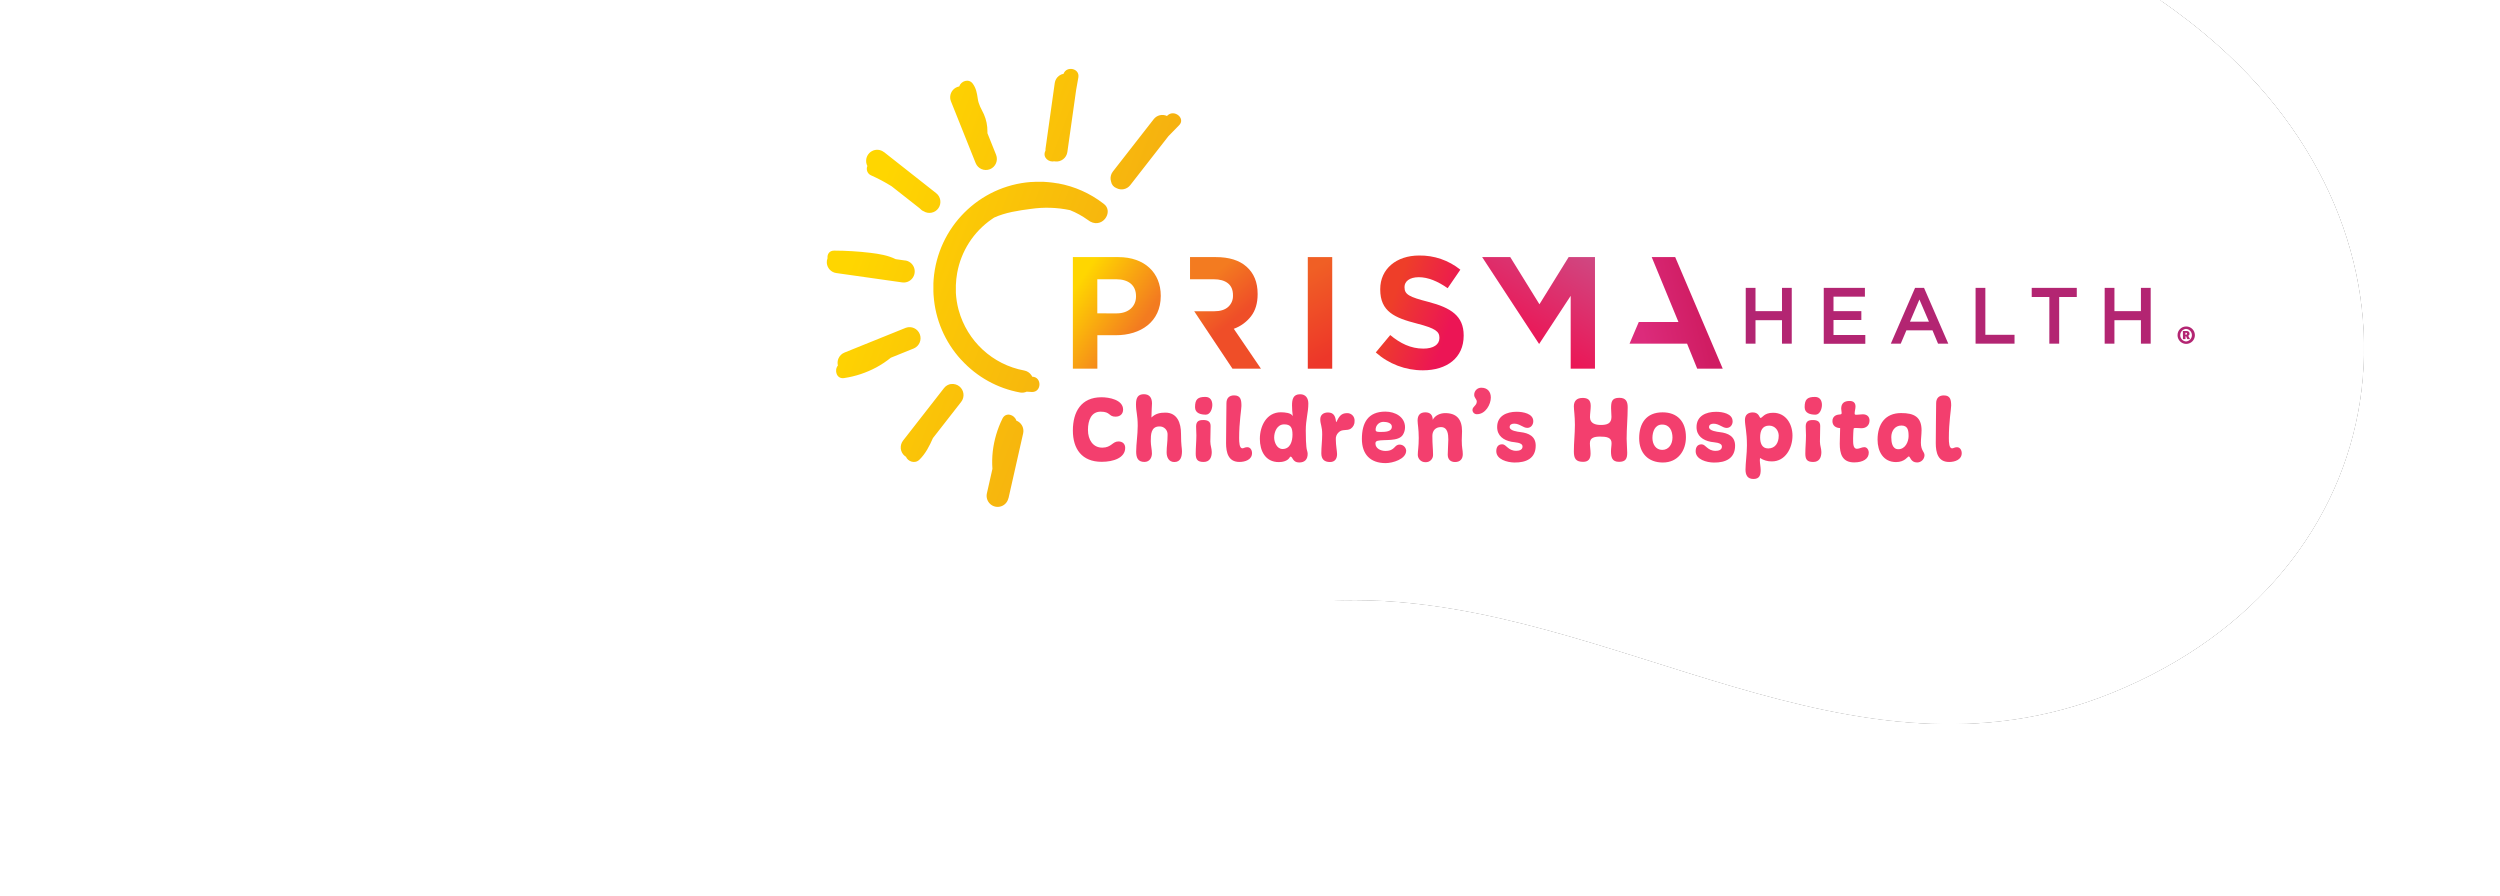 <?xml version="1.0" encoding="UTF-8"?>
<svg width="508px" height="182px" viewBox="0 0 508 182" version="1.1" xmlns="http://www.w3.org/2000/svg" xmlns:xlink="http://www.w3.org/1999/xlink">
    <title>Group 11</title>
    <defs>
        <rect id="path-1" x="0" y="0" width="508" height="182"></rect>
        <path d="M155.11,39.668 C202.076,28.602 257.433,24.041 305.657,28.477 C344.838,32.081 391.246,36.878 425.36,60.418 C476.543,95.737 475.861,162.562 419.95,193.641 C369.964,221.426 317.398,187.374 265.161,193.633 C257.913,194.501 240.771,197.285 234.301,200.664 C209.627,213.549 197.868,219.551 170.722,231.332 C123.658,251.758 75.571,249.707 44.662,223.793 C23.991,206.463 12.697,179.7 19.059,148.506 C28.889,100.305 58.905,90.562 79.116,76.997 C138.041,43.118 88.46,55.372 155.11,39.668 Z" id="path-3"></path>
        <filter x="-8.8%" y="-17.9%" width="117.5%" height="135.7%" filterUnits="objectBoundingBox" id="filter-4">
            <feOffset dx="0" dy="0" in="SourceAlpha" result="shadowOffsetOuter1"></feOffset>
            <feGaussianBlur stdDeviation="13" in="shadowOffsetOuter1" result="shadowBlurOuter1"></feGaussianBlur>
            <feColorMatrix values="0 0 0 0 0   0 0 0 0 0   0 0 0 0 0  0 0 0 0.14 0" type="matrix" in="shadowBlurOuter1"></feColorMatrix>
        </filter>
        <linearGradient x1="12.305%" y1="62.774%" x2="74.405%" y2="45.529%" id="linearGradient-5">
            <stop stop-color="#DC2B7B" offset="0%"></stop>
            <stop stop-color="#D01D63" offset="100%"></stop>
        </linearGradient>
        <linearGradient x1="35.817%" y1="73.441%" x2="84.99%" y2="-7.888%" id="linearGradient-6">
            <stop stop-color="#EC1555" offset="0%"></stop>
            <stop stop-color="#CF4882" offset="100%"></stop>
        </linearGradient>
        <linearGradient x1="82.265%" y1="65.044%" x2="20.461%" y2="35.516%" id="linearGradient-7">
            <stop stop-color="#EC1555" offset="0%"></stop>
            <stop stop-color="#EE3E29" offset="100%"></stop>
        </linearGradient>
        <linearGradient x1="44.684%" y1="7.736%" x2="55.316%" y2="92.264%" id="linearGradient-8">
            <stop stop-color="#F05F25" offset="0%"></stop>
            <stop stop-color="#ED3729" offset="100%"></stop>
        </linearGradient>
        <linearGradient x1="36.617%" y1="13.792%" x2="59.615%" y2="57.139%" id="linearGradient-9">
            <stop stop-color="#F37B20" offset="0%"></stop>
            <stop stop-color="#EF4E28" offset="100%"></stop>
        </linearGradient>
        <linearGradient x1="7.608%" y1="21.542%" x2="66.979%" y2="72.653%" id="linearGradient-10">
            <stop stop-color="#FFD600" offset="0%"></stop>
            <stop stop-color="#F37B20" offset="100%"></stop>
        </linearGradient>
        <linearGradient x1="-11.866%" y1="18.54%" x2="93.547%" y2="67.745%" id="linearGradient-11">
            <stop stop-color="#FFD600" offset="24%"></stop>
            <stop stop-color="#F3A714" offset="100%"></stop>
        </linearGradient>
    </defs>
    <g id="CHS-Designs" stroke="none" stroke-width="1" fill="none" fill-rule="evenodd">
        <g id="Group-11">
            <mask id="mask-2" fill="white">
                <use xlink:href="#path-1"></use>
            </mask>
            <g id="Mask"></g>
            <g mask="url(#mask-2)">
                <g transform="translate(17.487, -74.326)">
                    <g id="Path-3" fill="none" transform="translate(240.068, 135.962) rotate(7) translate(-240.068, -135.962) ">
                        <use fill="black" fill-opacity="1" filter="url(#filter-4)" xlink:href="#path-3"></use>
                        <use fill="#FFFFFF" fill-rule="evenodd" xlink:href="#path-3"></use>
                    </g>
                    <path d="M154.179,39.38 C201.145,28.314 256.502,23.753 304.726,28.189 C343.908,31.792 390.316,36.59 424.429,60.13 C475.612,95.448 474.93,162.273 419.019,193.353 C369.034,221.138 316.468,187.085 264.23,193.345 C256.983,194.213 249.887,196.771 243.418,200.149 C218.744,213.035 195.678,228.834 171.132,241.962 C119.175,269.752 74.773,264.922 41.101,234.91 C21.363,217.316 7.796,179.899 14.158,148.705 C23.988,100.504 57.975,90.273 78.185,76.709 C137.111,42.829 87.53,55.083 154.179,39.38 Z" id="Path-3" fill="#FFFFFF" fill-rule="evenodd" transform="translate(237.245, 143.424) rotate(7) translate(-237.245, -143.424) "></path>
                    <g id="Group" stroke-width="1" fill="none" fill-rule="evenodd" transform="translate(150.513, 88.326)">
                        <g fill-rule="nonzero">
                            <path d="M186.734,44.5 L188.718,44.5 L188.718,49.225 L194.1,49.225 L194.1,44.5 L196.084,44.5 L196.084,55.839 L194.1,55.839 L194.1,51.061 L188.718,51.061 L188.718,55.839 L186.734,55.839 L186.734,44.5 Z M202.587,44.5 L210.95,44.5 L210.95,46.279 L204.568,46.279 L204.568,49.228 L210.226,49.228 L210.226,51.026 L204.568,51.026 L204.568,54.072 L211.031,54.072 L211.031,55.855 L202.587,55.855 L202.587,44.5 Z M221.14,44.5 L222.967,44.5 L227.894,55.839 L225.813,55.839 L224.678,53.121 L219.381,53.121 L218.228,55.839 L216.212,55.839 L221.14,44.5 Z M223.961,51.366 L222.024,46.862 L220.105,51.366 L223.961,51.366 Z M233.439,44.5 L235.423,44.5 L235.423,54.025 L241.353,54.025 L241.353,55.839 L233.436,55.839 L233.439,44.5 Z M248.427,46.346 L244.845,46.346 L244.845,44.5 L254.003,44.5 L254.003,46.346 L250.424,46.346 L250.424,55.839 L248.424,55.839 L248.427,46.346 Z M259.67,44.5 L261.654,44.5 L261.654,49.225 L267.036,49.225 L267.036,44.5 L269.02,44.5 L269.02,55.839 L267.036,55.839 L267.036,51.061 L261.651,51.061 L261.651,55.839 L259.667,55.839 L259.67,44.5 Z" id="Shape" fill="#B32572"></path>
                            <polygon id="Path" fill="url(#linearGradient-5)" points="176.876 60.92 174.814 55.839 163.12 55.839 165 51.429 173.059 51.429 167.624 38.235 172.397 38.235 182.06 60.914"></polygon>
                            <polygon id="Path" fill="url(#linearGradient-6)" points="133.171 38.241 138.882 38.241 144.815 47.829 150.748 38.241 156.099 38.241 156.099 60.92 151.162 60.92 151.162 46.116 144.749 55.902 138.396 46.213"></polygon>
                            <path d="M111.559,57.616 L114.493,54.085 C116.524,55.767 118.652,56.838 121.232,56.838 C123.263,56.838 124.489,56.028 124.489,54.699 L124.489,54.633 C124.489,53.373 123.714,52.724 119.941,51.751 C115.396,50.585 112.462,49.322 112.462,44.821 L112.462,44.755 C112.462,40.641 115.75,37.92 120.361,37.92 C123.403,37.87 126.367,38.89 128.742,40.802 L126.166,44.563 C124.166,43.167 122.197,42.326 120.298,42.326 C118.399,42.326 117.396,43.202 117.396,44.301 L117.396,44.368 C117.396,45.857 118.361,46.342 122.263,47.347 C126.843,48.547 129.419,50.198 129.419,54.151 L129.419,54.217 C129.419,58.718 126.003,61.248 121.135,61.248 C117.608,61.259 114.2,59.966 111.559,57.616 Z" id="Path" fill="url(#linearGradient-7)"></path>
                            <polygon id="Path" fill="url(#linearGradient-8)" points="97.743 38.241 102.708 38.241 102.708 60.92 97.743 60.92"></polygon>
                            <path d="M82.441,60.92 L74.662,49.247 L78.736,49.247 C79.963,49.247 80.903,48.955 81.557,48.371 C82.217,47.78 82.578,46.924 82.542,46.037 L82.542,45.987 C82.542,44.907 82.197,44.097 81.507,43.555 C80.821,43.016 79.862,42.745 78.636,42.745 L73.812,42.745 L73.812,38.241 L79.037,38.241 C81.727,38.241 83.817,38.871 85.306,40.2 C86.795,41.53 87.55,43.35 87.55,45.713 L87.55,45.779 C87.55,47.614 87.103,49.11 86.209,50.267 C85.306,51.433 84.092,52.316 82.708,52.812 L88.227,60.92 L82.441,60.92 Z" id="Path" fill="url(#linearGradient-9)"></path>
                            <path d="M50.007,38.241 L59.228,38.241 C64.613,38.241 67.866,41.448 67.866,46.081 L67.866,46.147 C67.866,51.395 63.792,54.116 58.746,54.116 L54.984,54.116 L54.984,60.92 L50.007,60.92 L50.007,38.241 Z M58.905,49.678 C61.388,49.678 62.839,48.185 62.839,46.242 L62.839,46.179 C62.839,43.942 61.291,42.745 58.808,42.745 L54.972,42.745 L54.972,49.675 L58.905,49.678 Z" id="Shape" fill="url(#linearGradient-10)"></path>
                            <path d="M58.677,70.665 C57.244,70.665 57.689,69.651 55.652,69.651 C53.771,69.651 53.072,71.368 53.072,73.355 C53.072,75.403 54.119,76.962 55.981,76.962 C57.843,76.962 58.037,75.702 59.26,75.702 C60.112,75.702 60.639,76.206 60.639,77.006 C60.639,79.016 58.291,79.841 55.865,79.841 C51.831,79.841 50.007,77.208 50.007,73.485 C50.007,69.664 51.696,66.722 55.827,66.722 C57.338,66.722 60.216,67.21 60.216,69.242 C60.209,70.061 59.667,70.665 58.677,70.665 Z M66.086,67.975 C66.086,68.171 65.97,70.023 65.97,70.839 L66.165,70.665 C66.901,70.035 67.732,69.846 68.801,69.846 C71.227,69.846 71.982,71.951 71.982,74.152 C71.982,76.571 72.176,77.019 72.176,77.68 C72.176,78.792 71.904,79.885 70.625,79.885 C69.518,79.885 69.058,78.94 69.058,77.916 C69.058,76.609 69.252,75.967 69.252,74.348 C69.278,73.894 69.112,73.45 68.794,73.127 C68.476,72.804 68.036,72.632 67.584,72.653 C65.857,72.653 65.839,74.348 65.839,75.636 C65.839,76.53 66.071,77.349 66.071,78.131 C66.071,78.912 65.663,79.866 64.538,79.866 C63.199,79.866 62.87,78.968 62.87,77.759 C62.87,76.241 63.184,74.329 63.184,72.518 C63.184,70.294 62.833,69.711 62.833,68.149 C62.833,66.728 63.3,66.104 64.444,66.104 C65.588,66.104 66.086,66.845 66.086,67.975 Z M78.345,68.29 C78.345,69.05 77.937,70.259 77.025,70.259 C76.016,70.259 74.831,69.985 74.831,68.738 C74.831,67.119 75.392,66.653 76.925,66.653 C77.918,66.649 78.345,67.371 78.345,68.287 L78.345,68.29 Z M75.047,72.675 C75.047,71.604 75.59,71.349 76.502,71.349 C77.354,71.349 77.994,71.623 77.994,72.54 C77.994,73.844 77.937,74.782 77.937,75.718 C77.937,76.556 78.229,77.119 78.229,77.86 C78.229,78.953 77.799,79.869 76.58,79.869 C75.361,79.869 74.969,79.4 74.969,78.171 C74.969,76.943 75.104,75.696 75.104,74.47 C75.104,73.9 75.047,73.239 75.047,72.672 L75.047,72.675 Z M84.259,68.486 C84.259,69.166 83.792,71.74 83.792,75.015 C83.792,75.91 83.852,77.101 84.454,77.101 C84.704,77.101 84.977,76.867 85.441,76.867 C86.083,76.867 86.412,77.469 86.412,78.074 C86.412,79.419 84.996,79.869 83.852,79.869 C81.582,79.869 81.137,77.957 81.137,76.048 C81.137,72.382 81.213,70.218 81.213,67.938 C81.213,66.927 81.758,66.341 82.764,66.341 C84.124,66.338 84.259,67.292 84.259,68.483 L84.259,68.486 Z M94.693,70.555 C94.593,69.832 94.541,69.103 94.54,68.372 C94.54,67.182 94.75,66.111 96.185,66.111 C97.333,66.111 97.853,66.93 97.853,68.001 C97.853,69.853 97.333,71.198 97.333,73.497 C97.333,74.316 97.351,76.889 97.602,77.573 C97.668,77.777 97.707,77.989 97.718,78.203 C97.718,79.353 97.138,79.976 95.991,79.976 C94.634,79.976 94.693,78.786 94.248,78.786 C94.151,78.786 94.073,78.905 94.032,79.003 C93.606,79.683 92.619,79.898 91.86,79.898 C89.108,79.898 88.002,77.617 88.002,75.173 C88.002,72.603 89.34,69.774 92.267,69.774 C93.123,69.787 94.352,69.884 94.693,70.555 Z M94.634,74.335 C94.634,72.911 94.286,72.231 92.948,72.231 C91.493,72.231 90.91,73.771 90.91,74.902 C90.91,75.847 91.456,77.239 92.619,77.239 C94.208,77.233 94.634,75.617 94.634,74.335 Z M100.276,71.217 C100.276,70.272 100.956,69.815 101.843,69.815 C103.028,69.815 103.357,70.612 103.473,71.645 C103.473,71.664 103.473,71.762 103.51,71.762 C103.548,71.762 103.551,71.724 103.589,71.686 C104.037,70.788 104.441,69.95 105.682,69.95 C106.106,69.923 106.52,70.081 106.82,70.382 C107.12,70.683 107.277,71.1 107.25,71.525 C107.288,72.147 107.001,72.745 106.491,73.1 C105.676,73.626 104.727,73.1 103.984,73.881 C103.585,74.256 103.384,74.797 103.441,75.343 C103.441,76.474 103.692,77.721 103.692,78.266 C103.692,79.239 103.228,79.885 102.257,79.885 C101.094,79.885 100.492,79.299 100.492,78.108 C100.492,76.849 100.668,75.557 100.668,74.291 C100.686,72.634 100.279,72.225 100.279,71.21 L100.276,71.217 Z M117.076,74.335 C116.183,75.778 113.315,75.252 111.954,75.563 C111.663,75.642 111.487,75.778 111.487,76.108 C111.487,77.16 112.594,77.63 113.506,77.63 C115.543,77.63 115.252,76.345 116.396,76.345 C117.094,76.333 117.681,76.87 117.734,77.57 C117.734,79.305 114.979,80.105 113.565,80.105 C110.431,80.105 108.735,78.31 108.735,75.192 C108.735,71.9 109.989,69.639 113.506,69.639 C115.524,69.639 117.502,70.728 117.502,72.836 C117.498,73.365 117.35,73.883 117.076,74.335 Z M114.825,72.697 C114.825,71.9 113.719,71.724 113.158,71.724 C112.72,71.706 112.295,71.873 111.986,72.184 C111.676,72.495 111.51,72.922 111.528,73.362 C111.528,73.771 112.014,73.771 112.594,73.771 C113.487,73.765 114.825,73.743 114.825,72.691 L114.825,72.697 Z M121.621,69.787 C122.608,69.787 123.131,70.313 123.131,71.308 C123.617,70.391 124.664,69.944 125.673,69.944 C127.98,69.944 129.087,71.204 129.087,73.607 C129.087,74.272 129.03,74.867 129.03,75.497 C129.03,77.116 129.24,77.349 129.24,78.285 C129.24,79.28 128.679,79.885 127.673,79.885 C126.733,79.885 126.181,79.34 126.181,78.383 C126.181,77.33 126.297,76.357 126.297,75.305 C126.297,74.253 126.181,72.785 124.802,72.785 C123.736,72.785 123.056,73.469 123.056,74.581 C123.056,76.411 123.194,77.173 123.194,78.342 C123.228,78.769 123.073,79.189 122.772,79.492 C122.47,79.795 122.052,79.95 121.627,79.916 C120.805,79.931 120.123,79.281 120.094,78.455 C120.094,77.557 120.289,76.836 120.289,74.99 C120.289,73.144 120.054,72.18 120.054,71.459 C120.054,70.41 120.527,69.787 121.621,69.787 Z M134.939,66.775 C134.939,68.161 133.87,70.168 132.118,70.168 C131.883,70.178 131.654,70.093 131.483,69.932 C131.311,69.771 131.211,69.547 131.206,69.311 C131.206,68.59 132.08,68.432 132.08,67.594 C132.08,67.106 131.557,66.854 131.557,66.23 C131.55,65.833 131.71,65.45 131.997,65.176 C132.284,64.902 132.672,64.761 133.067,64.788 C134.258,64.797 134.939,65.616 134.939,66.775 Z M143.561,71.582 C143.561,72.341 143.075,72.946 142.339,72.946 C141.505,72.946 140.809,72.086 139.703,72.086 C139.198,72.086 138.762,72.262 138.762,72.788 C138.762,73.529 140.389,73.733 140.972,73.803 C142.621,73.998 144.056,74.641 144.056,76.552 C144.056,79.123 142.154,80.017 139.731,79.983 C138.295,79.964 136.045,79.378 136.045,77.68 C136.045,76.883 136.396,76.278 137.249,76.278 C138.101,76.278 138.411,77.604 140.098,77.604 C140.681,77.604 141.38,77.428 141.38,76.745 C141.38,75.85 139.75,75.907 139.129,75.771 C137.54,75.456 136.221,74.584 136.221,72.77 C136.221,70.508 138.139,69.67 140.176,69.67 C141.53,69.67 143.561,70.061 143.561,71.582 Z M153.532,66.857 C154.444,66.857 155.237,67.09 155.237,68.476 C155.237,69.198 155.083,70.073 155.083,70.776 C155.083,72.061 156.227,72.351 157.277,72.351 C158.478,72.351 159.449,72.117 159.449,70.713 C159.449,70.149 159.371,69.544 159.371,68.977 C159.371,67.692 159.487,66.835 161.038,66.835 C162.358,66.835 162.747,67.557 162.747,68.763 C162.747,70.908 162.533,73.012 162.533,75.176 C162.533,76.121 162.649,77.088 162.649,78.011 C162.649,79.239 162.301,79.844 160.982,79.844 C159.565,79.844 159.352,78.899 159.352,77.699 C159.352,77.069 159.468,76.628 159.468,76.023 C159.468,74.874 158.421,74.716 157.142,74.716 C155.995,74.716 155.067,74.93 155.067,76.042 C155.067,76.842 155.202,77.368 155.202,78.165 C155.202,79.198 154.795,79.844 153.707,79.844 C152.215,79.844 151.808,79.198 151.808,77.718 C151.808,75.926 152.021,74.111 152.021,72.319 C152.021,70.527 151.808,69.298 151.808,68.558 C151.811,67.449 152.431,66.864 153.538,66.864 L153.532,66.857 Z M169.89,79.983 C166.903,79.983 165.079,78.071 165.079,75.05 C165.079,72.029 166.514,69.787 169.83,69.787 C172.817,69.787 174.582,71.62 174.582,74.826 C174.591,77.564 172.971,79.983 169.89,79.983 Z M171.849,74.943 C171.849,73.579 171.303,72.272 169.733,72.272 C168.298,72.272 167.774,73.696 167.774,75.003 C167.774,76.228 168.435,77.419 169.774,77.419 C171.112,77.419 171.846,76.225 171.846,74.933 L171.849,74.943 Z M184.073,71.591 C184.073,72.351 183.587,72.955 182.85,72.955 C182.017,72.955 181.318,72.095 180.214,72.095 C179.71,72.095 179.274,72.272 179.274,72.798 C179.274,73.538 180.904,73.743 181.487,73.812 C183.136,74.007 184.571,74.65 184.571,76.562 C184.571,79.132 182.669,80.027 180.246,79.992 C178.81,79.973 176.56,79.387 176.56,77.69 C176.56,76.893 176.911,76.288 177.763,76.288 C178.616,76.288 178.926,77.614 180.616,77.614 C181.195,77.614 181.894,77.438 181.894,76.754 C181.894,75.859 180.264,75.916 179.644,75.781 C178.052,75.466 176.735,74.593 176.735,72.779 C176.735,70.517 178.653,69.68 180.691,69.68 C182.026,69.67 184.063,70.061 184.063,71.582 L184.073,71.591 Z M189.737,70.927 C190.122,70.927 190.432,69.875 192.297,69.875 C194.914,69.875 196.234,72.193 196.234,74.515 C196.234,77.126 194.739,79.756 192.062,79.756 C191.202,79.778 190.355,79.535 189.636,79.06 C189.614,79.214 189.602,79.37 189.599,79.526 C189.599,80.093 189.771,80.931 189.771,81.495 C189.771,82.509 189.539,83.328 188.317,83.328 C187.094,83.328 186.687,82.547 186.687,81.419 C186.687,80.159 186.978,78.143 186.978,76.505 C186.978,73.718 186.571,72.53 186.571,71.321 C186.571,70.269 187.232,69.802 188.182,69.802 C189.454,69.809 189.514,70.917 189.727,70.917 L189.737,70.927 Z M193.441,74.593 C193.441,73.44 192.664,72.486 191.482,72.486 C190.084,72.486 189.658,73.579 189.658,74.864 C189.658,75.995 189.987,77.126 191.307,77.126 C192.771,77.116 193.432,75.929 193.432,74.584 L193.441,74.593 Z M202.218,68.294 C202.218,69.053 201.81,70.262 200.898,70.262 C199.889,70.262 198.704,69.988 198.704,68.741 C198.704,67.122 199.265,66.656 200.798,66.656 C201.791,66.649 202.218,67.371 202.218,68.287 L202.218,68.294 Z M198.92,72.678 C198.92,71.607 199.462,71.352 200.375,71.352 C201.227,71.352 201.866,71.626 201.866,72.543 C201.866,73.847 201.81,74.785 201.81,75.721 C201.81,76.559 202.102,77.123 202.102,77.863 C202.102,78.956 201.672,79.872 200.453,79.872 C199.234,79.872 198.842,79.403 198.842,78.175 C198.842,76.946 198.977,75.699 198.977,74.474 C198.977,73.9 198.92,73.239 198.92,72.672 L198.92,72.678 Z M206.129,69.072 C206.129,67.922 206.756,67.475 207.853,67.475 C208.571,67.475 209.038,67.824 209.038,68.587 C209.038,69.072 208.862,69.56 208.862,70.029 C208.862,70.281 209.038,70.281 209.251,70.281 C209.658,70.281 210.104,70.184 210.53,70.184 C211.326,70.184 211.887,70.631 211.887,71.443 C211.887,72.42 211.21,73.018 210.241,73.018 C209.793,73.018 209.543,72.962 209.113,72.962 C208.978,72.962 208.728,72.962 208.668,73.078 C208.608,73.195 208.552,74.776 208.552,75.028 C208.571,75.904 208.455,77.192 209.348,77.192 C209.853,77.192 210.288,76.861 210.84,76.861 C211.392,76.861 211.733,77.444 211.733,77.989 C211.733,79.249 210.552,79.961 208.765,79.961 C206.302,79.961 205.838,78.165 205.838,76.159 C205.838,75.107 205.916,74.033 205.916,72.981 C205.079,72.981 204.349,72.514 204.349,71.579 C204.341,71.341 204.395,71.106 204.506,70.895 C205.107,69.922 206.214,70.448 206.214,69.998 C206.248,69.73 206.135,69.396 206.135,69.065 L206.129,69.072 Z M222.459,73.481 C222.459,74.3 222.324,75.176 222.324,75.957 C222.324,77.573 223.061,77.787 223.061,78.508 C223.035,79.329 222.364,79.979 221.547,79.973 C220.249,79.973 220.171,78.745 219.861,78.745 C219.629,78.745 219.065,79.894 217.281,79.894 C214.661,79.894 213.52,77.712 213.52,75.333 C213.52,72.117 215.131,69.935 218.294,69.935 C220.98,69.925 222.465,70.744 222.465,73.472 L222.459,73.481 Z M219.823,74.571 C219.823,73.462 219.685,72.467 218.366,72.467 C217.046,72.467 216.31,73.579 216.31,74.826 C216.31,75.8 216.466,77.283 217.745,77.283 C219.149,77.274 219.829,75.79 219.829,74.562 L219.823,74.571 Z M228.471,68.492 C228.471,69.172 228.007,71.746 228.007,75.022 C228.007,75.916 228.063,77.107 228.665,77.107 C228.916,77.107 229.189,76.874 229.653,76.874 C230.279,76.874 230.624,77.475 230.624,78.08 C230.624,79.425 229.207,79.876 228.063,79.876 C225.794,79.876 225.349,77.964 225.349,76.055 C225.349,72.388 225.424,70.224 225.424,67.944 C225.424,66.933 225.97,66.347 226.976,66.347 C228.342,66.338 228.477,67.292 228.477,68.483 L228.471,68.492 Z" id="Shape" fill="#F33F6E"></path>
                            <path d="M11.624,16.898 L22.208,25.235 C23.157,25.96 23.372,27.305 22.697,28.292 C22.022,29.278 20.695,29.558 19.682,28.927 C19.473,28.85 19.283,28.728 19.127,28.568 C19.043,28.486 18.952,28.407 18.867,28.322 L13.172,23.846 C11.841,23.016 10.455,22.279 9.022,21.642 C8.665,21.494 8.381,21.208 8.236,20.849 C8.091,20.489 8.096,20.085 8.251,19.73 C8.124,19.488 8.041,19.226 8.007,18.955 L8.007,18.879 C7.931,17.986 8.389,17.133 9.173,16.707 C9.957,16.28 10.918,16.361 11.62,16.914 L11.624,16.898 Z M15.877,38.928 L13.996,38.66 C12.41,37.873 10.658,37.599 8.862,37.375 C6.416,37.082 3.954,36.931 1.49,36.924 C0.49,36.924 0.07,37.693 0.152,38.471 C0.029,38.782 -0.02,39.117 0.008,39.451 C0.098,40.493 0.892,41.335 1.923,41.482 L15.238,43.372 C16.045,43.517 16.866,43.207 17.379,42.564 C17.892,41.922 18.015,41.048 17.7,40.288 C17.384,39.527 16.68,39.001 15.864,38.915 L15.877,38.928 Z M16.078,52.601 L3.6,57.641 C3.048,57.862 2.607,58.295 2.374,58.844 C2.229,59.188 2.17,59.562 2.202,59.934 C2.213,60.048 2.232,60.16 2.258,60.271 C1.475,61.232 1.979,63.062 3.512,62.826 C5.815,62.483 8.041,61.743 10.094,60.64 C11.125,60.082 12.102,59.429 13.012,58.69 L17.729,56.784 C18.826,56.292 19.342,55.019 18.899,53.897 C18.456,52.775 17.212,52.203 16.078,52.601 Z M36.924,87.249 L39.902,74.067 C40.121,73.103 39.687,72.108 38.833,71.617 C38.733,71.56 38.628,71.511 38.52,71.472 C38.181,70.275 36.394,69.648 35.699,71.056 C34.663,73.155 33.996,75.419 33.727,77.746 C33.597,78.916 33.575,80.094 33.661,81.268 L32.536,86.251 C32.359,87.035 32.611,87.854 33.197,88.4 C33.784,88.947 34.616,89.137 35.38,88.9 C36.145,88.662 36.725,88.033 36.902,87.249 L36.924,87.249 Z M25.296,64.019 C24.702,64.094 24.164,64.406 23.804,64.885 L15.507,75.522 C15.158,75.969 14.99,76.532 15.037,77.097 L15.037,77.173 C15.106,77.766 15.409,78.307 15.877,78.675 C15.946,78.726 16.021,78.767 16.093,78.811 C16.454,79.734 17.864,80.342 18.826,79.406 C20.08,78.181 20.864,76.625 21.569,75.025 L27.317,67.654 C28.073,66.677 27.902,65.27 26.935,64.504 C26.472,64.136 25.882,63.968 25.296,64.038 L25.296,64.019 Z M69.199,9.496 C69.174,9.518 69.151,9.543 69.13,9.568 C68.191,9.126 67.072,9.395 66.434,10.217 L58.137,20.857 C57.789,21.304 57.622,21.867 57.67,22.432 C57.688,22.599 57.722,22.764 57.774,22.924 C57.88,23.522 58.296,24.019 58.865,24.228 C59.821,24.732 60.998,24.477 61.664,23.623 L69.427,13.666 C70.142,12.929 70.854,12.189 71.584,11.461 C72.994,10.079 70.6,8.1 69.199,9.496 Z M48.12,0.991 C47.785,1.052 47.468,1.19 47.195,1.394 C46.719,1.751 46.405,2.284 46.324,2.875 L44.443,16.255 C44.436,16.37 44.436,16.484 44.443,16.599 C44.443,16.624 44.422,16.652 44.409,16.677 C43.782,18.003 45.136,19.04 46.246,18.775 L46.355,18.8 C47.58,18.974 48.713,18.119 48.888,16.888 L50.675,4.251 C50.812,3.413 50.957,2.579 51.12,1.747 C51.458,-0.127 48.712,-0.666 48.12,0.985 L48.12,0.991 Z M26.922,3.558 C26.775,3.584 26.631,3.627 26.493,3.684 C25.573,4.048 25,4.975 25.083,5.965 C25.105,6.181 25.156,6.393 25.236,6.595 L30.251,19.134 C30.712,20.287 32.016,20.845 33.163,20.382 C34.31,19.918 34.865,18.608 34.404,17.455 L32.646,13.065 C32.646,12.948 32.646,12.831 32.646,12.718 C32.657,11.519 32.414,10.332 31.934,9.234 C31.414,8.141 30.843,7.266 30.681,6.047 C30.524,4.938 30.348,3.949 29.684,3.026 C28.844,1.854 27.252,2.494 26.922,3.558 Z M53.003,30.663 C55.824,32.937 58.551,28.962 56.204,27.358 C53.504,25.274 50.346,23.87 46.995,23.264 L46.995,23.264 L46.916,23.264 C46.603,23.21 46.305,23.163 45.998,23.122 L45.625,23.075 C45.409,23.053 45.193,23.027 44.976,23.009 C44.76,22.99 44.616,22.98 44.434,22.971 L44.077,22.946 L43.92,22.946 L43.365,22.946 L42.814,22.946 L42.394,22.946 C42.152,22.946 41.911,22.964 41.67,22.98 L41.481,22.98 C30.927,23.78 22.531,32.197 21.71,42.802 C21.691,43.048 21.675,43.297 21.666,43.545 C21.666,43.605 21.666,43.665 21.666,43.725 C21.666,43.895 21.666,44.065 21.666,44.232 C21.666,44.399 21.666,44.588 21.666,44.768 C21.666,44.947 21.666,45.083 21.666,45.224 C21.666,45.429 21.666,45.634 21.691,45.835 C21.691,45.914 21.691,45.99 21.71,46.065 C22.045,50.909 24.008,55.495 27.277,59.071 C27.299,59.096 27.33,59.115 27.355,59.14 C30.506,62.593 34.694,64.916 39.281,65.755 C39.736,65.837 40.205,65.778 40.626,65.585 C40.98,65.619 41.337,65.641 41.695,65.651 C43.685,65.701 43.751,62.596 41.754,62.545 L41.754,62.545 C41.7,62.436 41.639,62.33 41.569,62.23 C41.229,61.731 40.702,61.39 40.109,61.285 C33.696,60.091 28.526,55.32 26.797,49.001 L26.759,48.865 C26.709,48.673 26.665,48.481 26.622,48.289 C26.603,48.195 26.581,48.103 26.559,48.009 C26.527,47.858 26.502,47.694 26.474,47.552 C26.446,47.41 26.427,47.294 26.408,47.161 C26.39,47.029 26.371,46.909 26.355,46.78 C26.339,46.651 26.314,46.484 26.299,46.333 C26.283,46.182 26.277,46.087 26.267,45.964 C26.258,45.842 26.242,45.668 26.233,45.52 C26.223,45.372 26.233,45.24 26.233,45.098 C26.233,44.957 26.233,44.846 26.233,44.723 C26.233,44.538 26.233,44.352 26.233,44.163 C26.233,44.087 26.233,44.012 26.233,43.933 C26.262,43.109 26.35,42.288 26.496,41.476 C27.295,37.029 29.831,33.087 33.539,30.53 C33.693,30.423 33.852,30.329 34.006,30.215 C36.288,29.173 38.924,28.779 41.472,28.448 C44.12,28.063 46.815,28.149 49.433,28.703 C50.697,29.21 51.896,29.868 53.003,30.663 L53.003,30.663 Z" id="Shape" fill="url(#linearGradient-11)"></path>
                            <path d="M276.188,52.34 C276.906,52.319 277.564,52.738 277.852,53.398 C278.14,54.059 278.001,54.829 277.5,55.345 C276.999,55.861 276.236,56.021 275.572,55.748 C274.908,55.475 274.475,54.825 274.477,54.104 C274.466,53.142 275.232,52.354 276.188,52.34 Z M276.188,55.382 C276.864,55.349 277.395,54.788 277.395,54.108 C277.395,53.428 276.864,52.868 276.188,52.834 C275.53,52.891 275.025,53.445 275.025,54.108 C275.025,54.772 275.53,55.325 276.188,55.382 Z M275.561,53.259 L276.339,53.259 C276.491,53.244 276.643,53.296 276.754,53.401 C276.866,53.507 276.926,53.657 276.919,53.811 C276.924,53.997 276.814,54.167 276.643,54.239 L276.643,54.239 C276.669,54.267 276.69,54.299 276.705,54.334 L277.019,54.913 L276.458,54.913 L276.226,54.349 L276.091,54.349 L276.091,54.913 L275.577,54.913 L275.561,53.259 Z M276.204,54.012 C276.258,54.018 276.311,53.998 276.349,53.958 C276.386,53.919 276.403,53.865 276.395,53.811 C276.395,53.678 276.329,53.615 276.213,53.615 L276.075,53.615 L276.075,54.012 L276.204,54.012 Z" id="Shape" fill="#B32572"></path>
                        </g>
                    </g>
                </g>
            </g>
        </g>
    </g>
</svg>